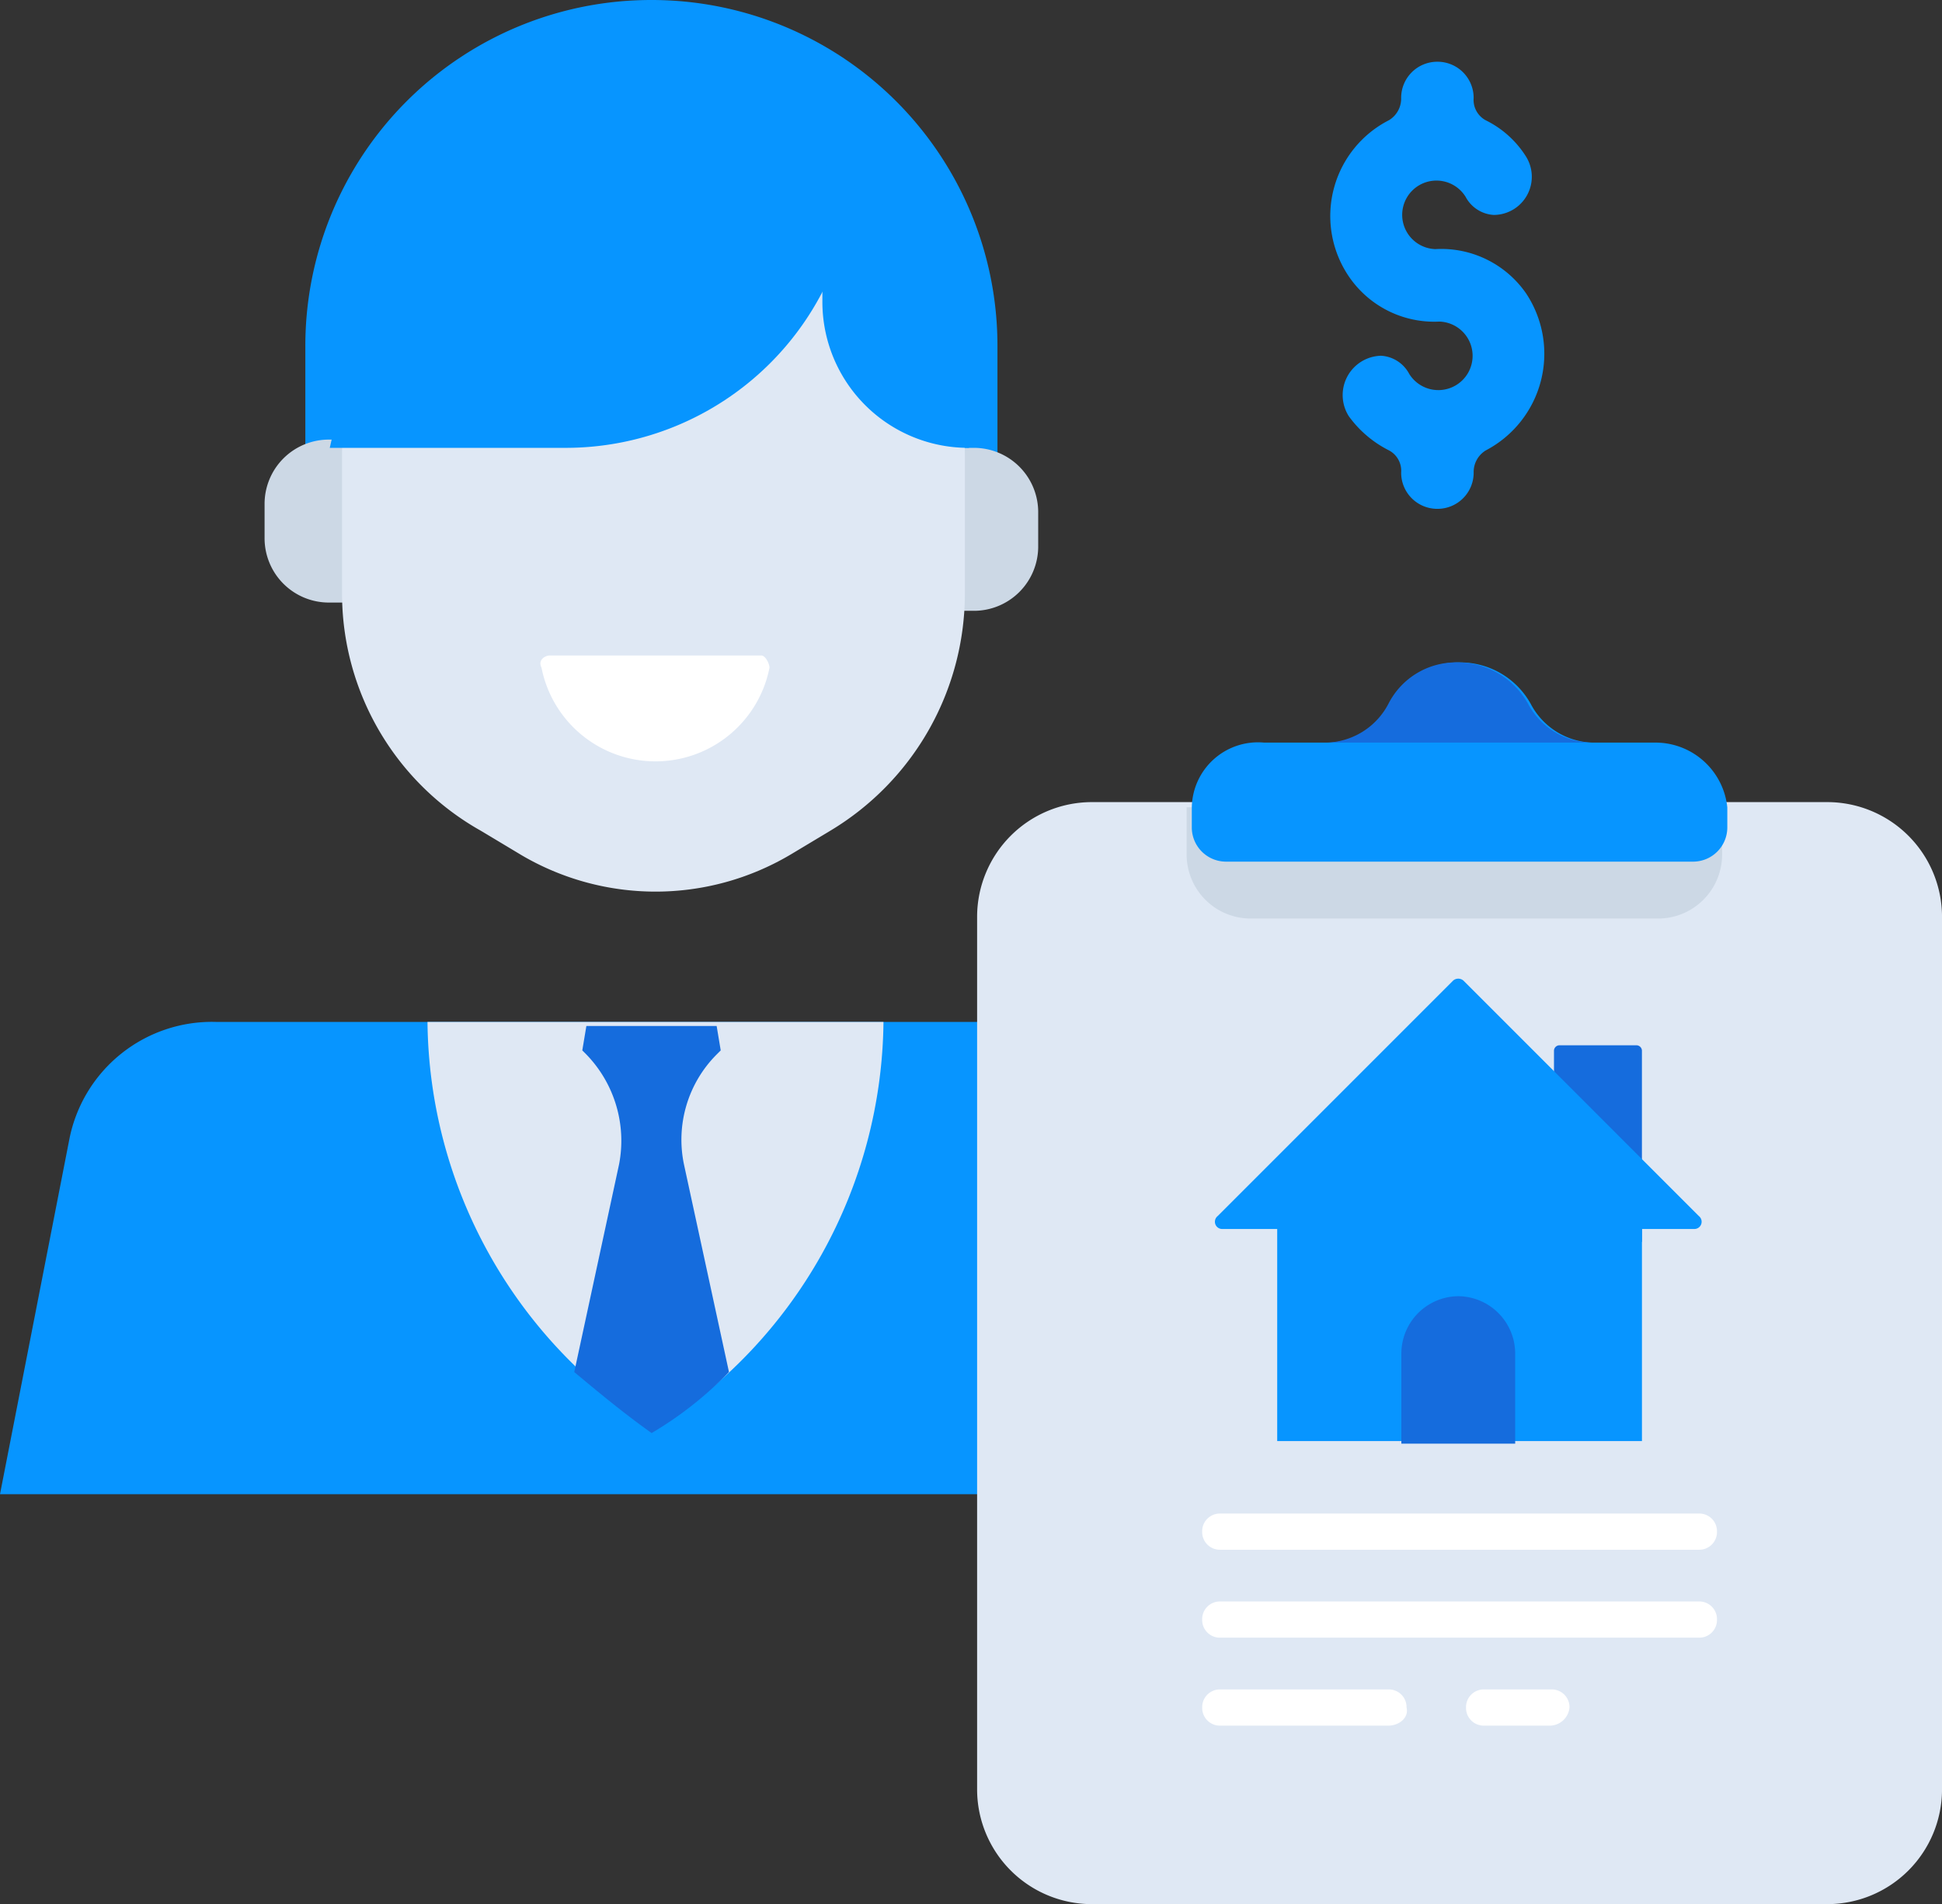 <svg xmlns="http://www.w3.org/2000/svg" width="89.143" height="87.402" viewBox="0 0 89.143 87.402">
  <rect x="0" y="0" width="89.143" height="87.402" fill="#333333" stroke="none"/>
  <g id="Group_1745" data-name="Group 1745" transform="translate(-680.013 -444.125)">
    <g id="Group_1476" data-name="Group 1476" transform="translate(680.013 444.125)">
      <g id="Group_983" data-name="Group 983" transform="translate(0 0)">
        <g id="Group_976" data-name="Group 976" transform="translate(12.147)">
          <g id="Group_961" data-name="Group 961" transform="translate(1.869)">
            <g id="Group_960" data-name="Group 960">
              <path id="Path_312" data-name="Path 312" d="M127.457,289.142H95.5v-9.157A15.872,15.872,0,0,1,111.385,264.1h0a15.872,15.872,0,0,1,15.885,15.885v9.157Z" transform="translate(-95.5 -264.1)" fill="#0795ff"/>
            </g>
          </g>
          <g id="Group_966" data-name="Group 966" transform="translate(0 20.183)">
            <g id="Group_963" data-name="Group 963">
              <g id="Group_962" data-name="Group 962">
                <path id="Path_313" data-name="Path 313" d="M101.788,282.375h-4.3a2.952,2.952,0,0,1-2.99-2.99v-1.5a2.952,2.952,0,0,1,2.99-2.99h4.3Z" transform="translate(-94.5 -274.9)" fill="#ccd8e5"/>
              </g>
            </g>
            <g id="Group_965" data-name="Group 965" transform="translate(28.219 0.374)">
              <g id="Group_964" data-name="Group 964">
                <path id="Path_314" data-name="Path 314" d="M109.6,275.1h4.3a2.952,2.952,0,0,1,2.99,2.99v1.5a2.952,2.952,0,0,1-2.99,2.99h-4.3Z" transform="translate(-109.6 -275.1)" fill="#ccd8e5"/>
              </g>
            </g>
          </g>
          <g id="Group_969" data-name="Group 969" transform="translate(3.551 6.634)">
            <g id="Group_968" data-name="Group 968">
              <g id="Group_967" data-name="Group 967">
                <path id="Path_315" data-name="Path 315" d="M124.993,288.3v-6.354a14.365,14.365,0,0,0-7.1-12.334h0a14.172,14.172,0,0,0-14.39,0h0a14.2,14.2,0,0,0-7.1,12.334V288.3a12.49,12.49,0,0,0,6.354,10.839l1.869,1.121a12.146,12.146,0,0,0,12.334,0l1.869-1.121A12.713,12.713,0,0,0,124.993,288.3Z" transform="translate(-96.4 -267.65)" fill="#dfe8f4"/>
              </g>
            </g>
          </g>
          <g id="Group_971" data-name="Group 971" transform="translate(2.99 6.541)">
            <g id="Group_970" data-name="Group 970">
              <path id="Path_316" data-name="Path 316" d="M106.939,281.616H96.1L99.277,267.6h20.931v.934A13.282,13.282,0,0,1,106.939,281.616Z" transform="translate(-96.1 -267.6)" fill="#0795ff"/>
            </g>
          </g>
          <g id="Group_973" data-name="Group 973" transform="translate(25.603 7.475)">
            <g id="Group_972" data-name="Group 972">
              <path id="Path_317" data-name="Path 317" d="M114.928,281.182h0a6.7,6.7,0,0,1-6.728-6.728V268.1l6.728,4.672Z" transform="translate(-108.2 -268.1)" fill="#0795ff"/>
            </g>
          </g>
          <g id="Group_975" data-name="Group 975" transform="translate(12.657 30.088)">
            <g id="Group_974" data-name="Group 974">
              <path id="Path_318" data-name="Path 318" d="M101.7,280.2c-.187,0-.561.187-.374.561a5.334,5.334,0,0,0,10.465,0c0-.187-.187-.561-.374-.561Z" transform="translate(-101.273 -280.2)" fill="#fff"/>
            </g>
          </g>
        </g>
        <g id="Group_978" data-name="Group 978" transform="translate(0 46.907)">
          <g id="Group_977" data-name="Group 977">
            <path id="Path_319" data-name="Path 319" d="M147.8,310.878H88l3.177-16.259A6.67,6.67,0,0,1,97.9,289.2H137.9a6.972,6.972,0,0,1,6.728,5.42Z" transform="translate(-88 -289.2)" fill="#0795ff"/>
          </g>
        </g>
        <g id="Group_980" data-name="Group 980" transform="translate(19.623 46.908)">
          <g id="Group_979" data-name="Group 979">
            <path id="Path_320" data-name="Path 320" d="M119.431,289.2H98.5a22.318,22.318,0,0,0,10.465,18.688A22.318,22.318,0,0,0,119.431,289.2Z" transform="translate(-98.5 -289.2)" fill="#dfe8f4"/>
          </g>
        </g>
        <g id="Group_982" data-name="Group 982" transform="translate(26.35 47.094)">
          <g id="Group_981" data-name="Group 981">
            <path id="Path_321" data-name="Path 321" d="M107.146,295.654a5.542,5.542,0,0,1,1.5-5.046l.187-.187-.187-1.121h-5.98l-.187,1.121.187.187a5.692,5.692,0,0,1,1.5,5.046l-2.056,9.531c1.121.934,2.243,1.869,3.551,2.8a16.744,16.744,0,0,0,3.551-2.8Z" transform="translate(-102.1 -289.3)" fill="#156cdd"/>
          </g>
        </g>
      </g>
      <g id="Group_1478" data-name="Group 1478" transform="translate(44.852 30.406)">
        <g id="Group_1065" data-name="Group 1065" transform="translate(0 0)">
          <g id="Group_1058" data-name="Group 1058" transform="translate(0 6.412)">
            <g id="Group_1057" data-name="Group 1057">
              <path id="Path_346" data-name="Path 346" d="M396.466,319.984H362.625a5.271,5.271,0,0,1-5.225-5.225V274.625a5.271,5.271,0,0,1,5.225-5.225h33.842a5.271,5.271,0,0,1,5.225,5.225V314.76A5.271,5.271,0,0,1,396.466,319.984Z" transform="translate(-357.4 -269.4)" fill="#dfe8f4"/>
            </g>
          </g>
          <g id="Group_1060" data-name="Group 1060" transform="translate(9.618 6.65)">
            <g id="Group_1059" data-name="Group 1059">
              <path id="Path_347" data-name="Path 347" d="M387.111,274.706H368.469a2.94,2.94,0,0,1-2.969-2.969V269.6h24.58v2.137A2.94,2.94,0,0,1,387.111,274.706Z" transform="translate(-365.5 -269.6)" fill="#ccd8e5"/>
            </g>
          </g>
          <g id="Group_1062" data-name="Group 1062" transform="translate(9.856)">
            <g id="Group_1061" data-name="Group 1061">
              <path id="Path_348" data-name="Path 348" d="M387.074,267.681h-2.969a3.312,3.312,0,0,1-2.85-1.781,3.7,3.7,0,0,0-3.206-1.9,3.473,3.473,0,0,0-3.206,1.9,3.312,3.312,0,0,1-2.85,1.781h-2.969a3.039,3.039,0,0,0-3.325,2.969v.95a1.572,1.572,0,0,0,1.544,1.544h21.493a1.572,1.572,0,0,0,1.544-1.544v-.95A3.318,3.318,0,0,0,387.074,267.681Z" transform="translate(-365.7 -264)" fill="#0795ff"/>
            </g>
          </g>
          <g id="Group_1064" data-name="Group 1064" transform="translate(16.03)">
            <g id="Group_1063" data-name="Group 1063">
              <path id="Path_349" data-name="Path 349" d="M380.162,265.9a3.7,3.7,0,0,0-3.206-1.9,3.473,3.473,0,0,0-3.206,1.9,3.312,3.312,0,0,1-2.85,1.781h12.231A3.354,3.354,0,0,1,380.162,265.9Z" transform="translate(-370.9 -264)" fill="#156cdd"/>
            </g>
          </g>
        </g>
        <g id="Group_1074" data-name="Group 1074" transform="translate(10.92 14.516)">
          <g id="Group_1067" data-name="Group 1067" transform="translate(15.56 3.058)">
            <g id="Group_1066" data-name="Group 1066">
              <path id="Path_350" data-name="Path 350" d="M383.737,287.824H379.7v-8.787a.255.255,0,0,1,.238-.237H383.5a.255.255,0,0,1,.237.237v8.787Z" transform="translate(-379.7 -278.8)" fill="#156cdd"/>
            </g>
          </g>
          <g id="Group_1069" data-name="Group 1069" transform="translate(0 0)">
            <g id="Group_1068" data-name="Group 1068">
              <path id="Path_351" data-name="Path 351" d="M377.525,276.314,366.72,287.12a.333.333,0,0,0,.237.594h21.611a.333.333,0,0,0,.237-.594L378,276.314A.361.361,0,0,0,377.525,276.314Z" transform="translate(-366.596 -276.225)" fill="#0795ff"/>
            </g>
          </g>
          <g id="Group_1071" data-name="Group 1071" transform="translate(2.855 10.538)">
            <g id="Group_1070" data-name="Group 1070">
              <rect id="Rectangle_68" data-name="Rectangle 68" width="16.743" height="10.687" fill="#0795ff"/>
            </g>
          </g>
          <g id="Group_1073" data-name="Group 1073" transform="translate(8.554 14.576)">
            <g id="Group_1072" data-name="Group 1072">
              <path id="Path_352" data-name="Path 352" d="M379.025,295.268H373.8v-4.156a2.636,2.636,0,0,1,2.613-2.612h0a2.636,2.636,0,0,1,2.612,2.612Z" transform="translate(-373.8 -288.5)" fill="#156cdd"/>
            </g>
          </g>
        </g>
        <g id="Group_1083" data-name="Group 1083" transform="translate(10.331 39.066)">
          <g id="Group_1076" data-name="Group 1076" transform="translate(0)">
            <g id="Group_1075" data-name="Group 1075">
              <path id="Path_353" data-name="Path 353" d="M388.9,298.563H366.931a.812.812,0,0,1-.831-.831h0a.812.812,0,0,1,.831-.831H388.9a.812.812,0,0,1,.831.831h0A.812.812,0,0,1,388.9,298.563Z" transform="translate(-366.1 -296.9)" fill="#fff"/>
            </g>
          </g>
          <g id="Group_1078" data-name="Group 1078" transform="translate(0 4.037)">
            <g id="Group_1077" data-name="Group 1077">
              <path id="Path_354" data-name="Path 354" d="M388.9,301.962H366.931a.812.812,0,0,1-.831-.831h0a.812.812,0,0,1,.831-.831H388.9a.812.812,0,0,1,.831.831h0A.812.812,0,0,1,388.9,301.962Z" transform="translate(-366.1 -300.3)" fill="#fff"/>
            </g>
          </g>
          <g id="Group_1080" data-name="Group 1080" transform="translate(0 8.075)">
            <g id="Group_1079" data-name="Group 1079">
              <path id="Path_355" data-name="Path 355" d="M374.65,305.362h-7.718a.812.812,0,0,1-.831-.831h0a.812.812,0,0,1,.831-.831h7.718a.812.812,0,0,1,.831.831h0C375.6,305.006,375.124,305.362,374.65,305.362Z" transform="translate(-366.1 -303.7)" fill="#fff"/>
            </g>
          </g>
          <g id="Group_1082" data-name="Group 1082" transform="translate(12.112 8.075)">
            <g id="Group_1081" data-name="Group 1081">
              <path id="Path_356" data-name="Path 356" d="M380.1,305.362h-2.969a.812.812,0,0,1-.831-.831h0a.812.812,0,0,1,.831-.831h3.087a.812.812,0,0,1,.831.831h0A.918.918,0,0,1,380.1,305.362Z" transform="translate(-376.3 -303.7)" fill="#fff"/>
            </g>
          </g>
        </g>
      </g>
      <g id="Group_1481" data-name="Group 1481" transform="translate(61.067 2.834)">
        <g id="Group_516" data-name="Group 516">
          <path id="Path_170" data-name="Path 170" d="M287.607,119a1.573,1.573,0,1,1,1.387-2.4,1.566,1.566,0,0,0,1.294.832h0a1.753,1.753,0,0,0,1.479-2.681,4.566,4.566,0,0,0-1.849-1.664,1.062,1.062,0,0,1-.555-1.017h0A1.657,1.657,0,0,0,287.7,110.4h0a1.657,1.657,0,0,0-1.664,1.664h0a1.16,1.16,0,0,1-.555,1.017,4.937,4.937,0,0,0-1.942,7.027,4.735,4.735,0,0,0,4.253,2.219,1.573,1.573,0,1,1-1.387,2.4,1.566,1.566,0,0,0-1.294-.832h0a1.807,1.807,0,0,0-1.479,2.774,5.094,5.094,0,0,0,1.849,1.572,1.062,1.062,0,0,1,.555,1.017h0a1.657,1.657,0,0,0,1.664,1.664h0a1.657,1.657,0,0,0,1.664-1.664h0a1.16,1.16,0,0,1,.555-1.017,5.007,5.007,0,0,0,1.849-7.212A4.737,4.737,0,0,0,287.607,119Z" transform="translate(-282.786 -110.4)" fill="#0795ff"/>
        </g>
      </g>
    </g>
  </g>
</svg>
